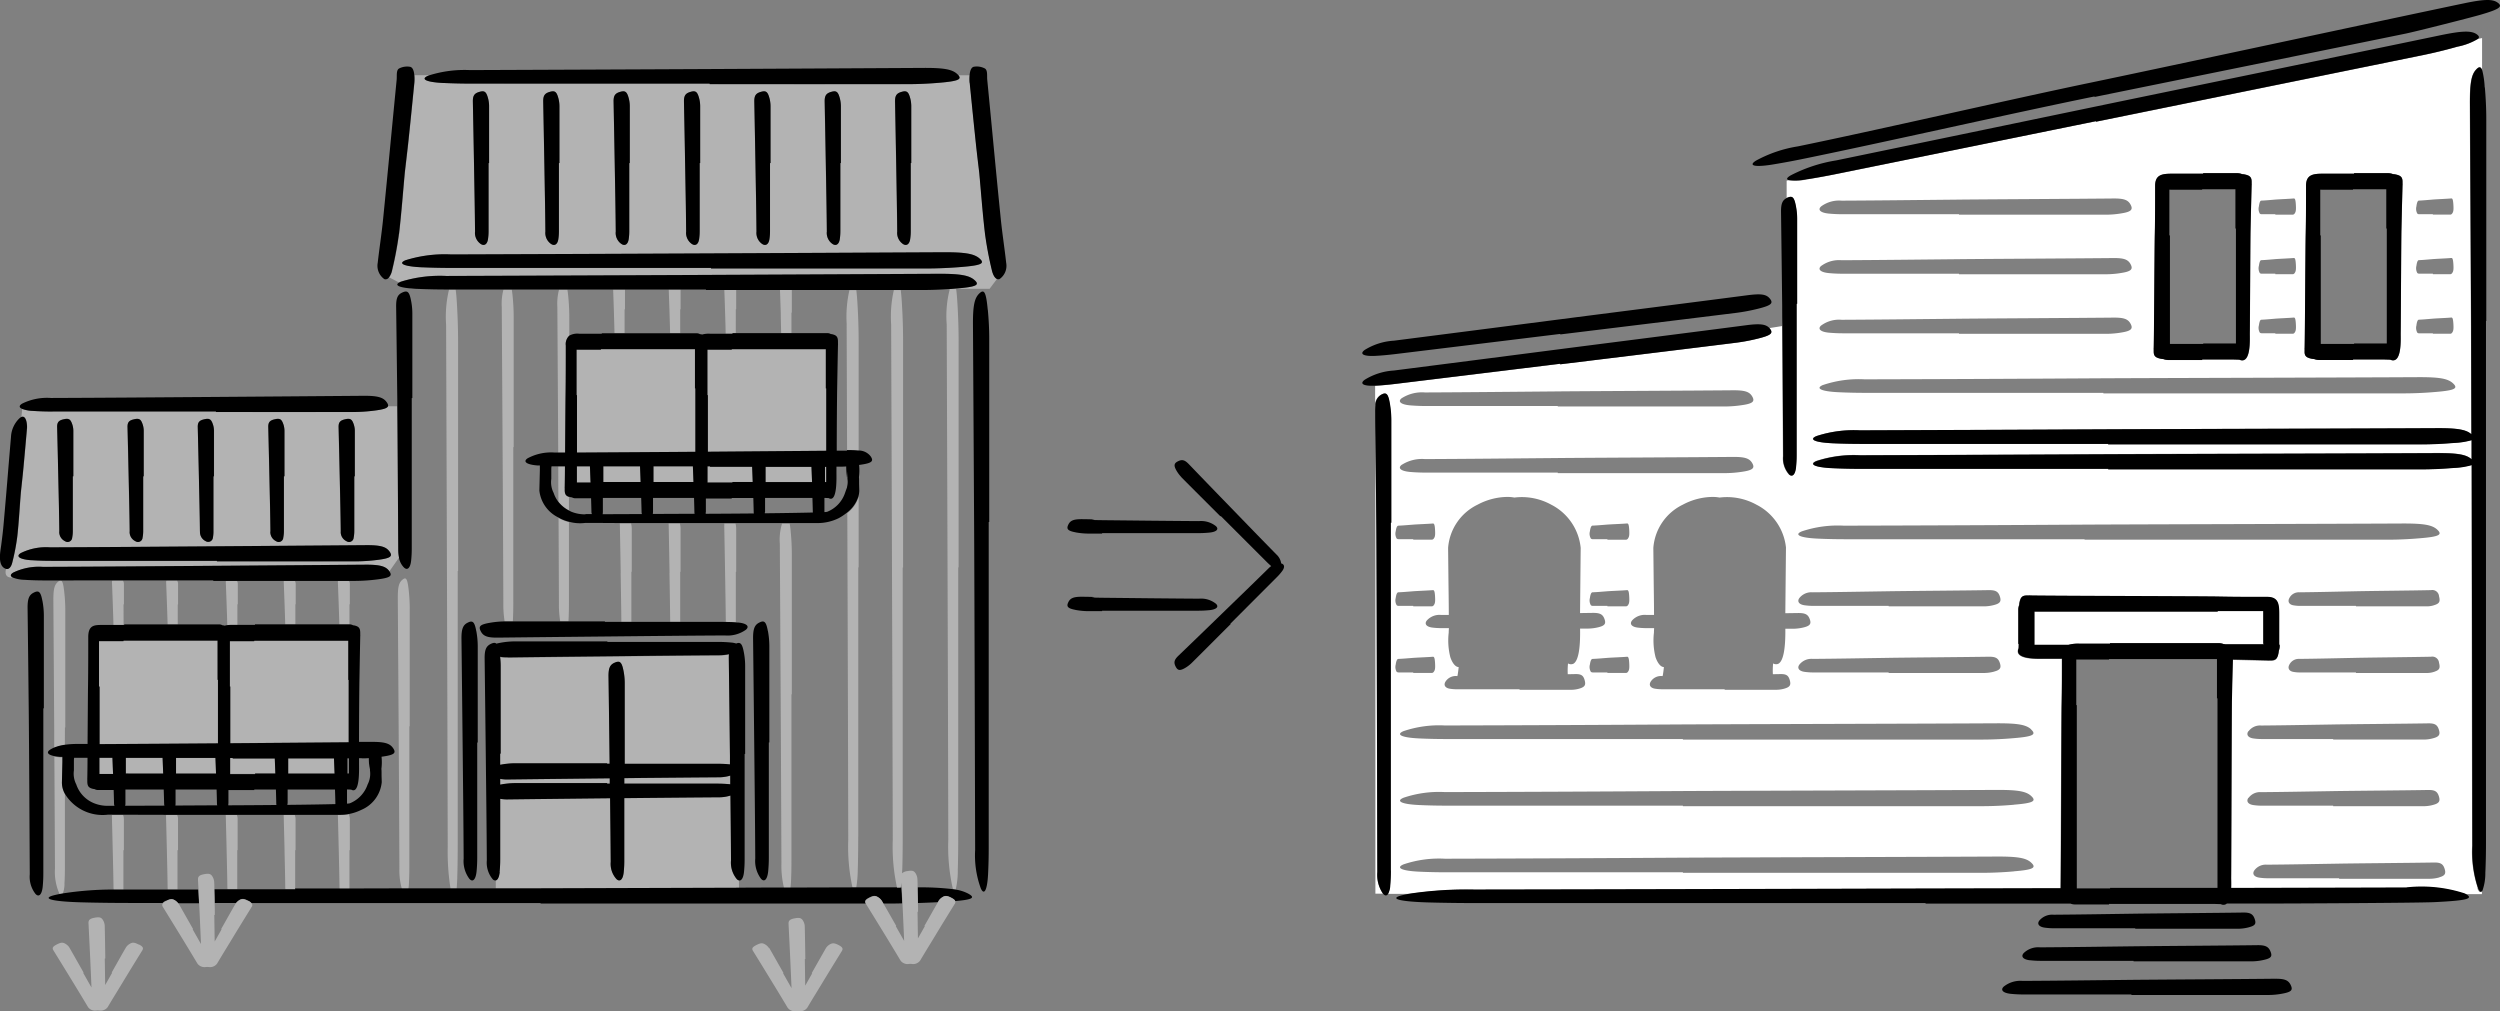<svg xmlns="http://www.w3.org/2000/svg" width="105.579" height="42.702" viewBox="0 0 105.579 42.702">
  <rect x="0" y="0" width="105.579" height="42.702" fill="#808080" stroke="none"/>
  <g id="グループ_79" data-name="グループ 79" transform="translate(-1900.989 1972.792)">
    <path id="パス_415" data-name="パス 415" d="M98.084,120.557h-.022v.467l.024,0a3.484,3.484,0,0,1,.607-.06c1.295,0,2.59,0,3.884,0v.022h.107q-.021-1.84-.047-3.683c0-.345.057-.494.257-.582s.3-.039.368.3a2.737,2.737,0,0,1,.06.538c0,1.143,0,2.285,0,3.429h3.881a5.542,5.542,0,0,1,.563.027c0-.114,0-.229,0-.342q-.024-2.058-.049-4.118c0-.072,0-.136.006-.194a1.97,1.97,0,0,1-.427.046c-1.535.008-3.069.027-4.6.043q-2.158.024-4.316.049a1.709,1.709,0,0,1-.32-.02,2.952,2.952,0,0,1,.025.355c0,1.244,0,2.49,0,3.735h0Zm4.605,1.036q-2.141.024-4.283.049a1.611,1.611,0,0,1-.342-.025v.246l.024,0a3.459,3.459,0,0,1,.607-.06c1.295,0,2.59,0,3.884,0v.022h.117c0-.074,0-.15,0-.224Zm5.359,4.245a1.091,1.091,0,0,1-.24-.785c0-.913-.014-1.825-.024-2.738a1.645,1.645,0,0,1-.527.074c-1.318.006-2.637.022-3.955.036v2.649a4.392,4.392,0,0,1-.027.5c-.035.293-.161.405-.306.265a.951.951,0,0,1-.24-.722c0-.9-.016-1.793-.027-2.689h-.013q-2.141.024-4.283.049a1.638,1.638,0,0,1-.344-.025V125a5.209,5.209,0,0,1-.027.546c-.022.2-.082.325-.159.348v.355c.494,0,.987,0,1.481,0q4.393-.012,8.788-.027V125.9a.186.186,0,0,1-.1-.062Zm-.792-4.288c-1.319.006-2.637.022-3.956.036v.232h3.905a5.627,5.627,0,0,1,.568.027h0c0-.122,0-.245,0-.366A1.656,1.656,0,0,1,107.256,121.551Zm-2.719-12.472c.733,0,1.427,0,1.689,0-.008-.221-.017-.442-.025-.664h-1.666v.662Zm-2.66.022c-.008-.229-.017-.457-.027-.685H101.3v.681c.032,0,.063,0,.095,0h.481Zm-.576-3.694v2.432q2.5-.012,5-.033v-2.678h-.017v-1.656c-.031,0-.063,0-.095,0h-3.878v.022c-.345,0-.689,0-1.034,0v1.919h.02Zm1.118,3.671h1.576c-.008-.221-.016-.442-.025-.662h-1.552v.662h0Zm4.512-.661h-.107v.681c.032,0,.063,0,.095,0h.959v-.022h.855l-.024-.639h-1.774v-.022Zm4.846.662h.051v-.643h-.052v.643h0Zm-2.506-.64v.639h1.962c-.008-.214-.016-.427-.025-.642h-1.937Zm-2.448-3.033V107.8l5-.041v-2.634h-.017v-1.656c-.032,0-.063,0-.095,0h-3.878v.022c-.345,0-.689,0-1.035,0v1.919Zm-22.452,15.98c.733,0,1.427,0,1.689,0-.008-.221-.017-.442-.025-.664H84.371v.662h0Zm-2.118,0H83.83c-.008-.221-.016-.442-.025-.662H82.253v.662Zm-.541.022c-.008-.229-.018-.457-.027-.685h-.549v.681c.032,0,.063,0,.095,0h.481Zm-.576-1.262q2.5-.012,5-.033v-2.678h-.017V115.78c-.032,0-.063,0-.095,0H82.151v.022c-.345,0-.689,0-1.034,0v1.919h.017v2.432Zm5.629.579h-.107v.681c.032,0,.063,0,.095,0h.959v-.022h.855l-.024-.639H86.769v-.022l0,0Zm4.848.663h.051v-.644h-.052v.644Zm-2.506-.641v.639H91.07c-.008-.214-.016-.427-.025-.642H89.108Zm-2.465-3.033h.017v2.394q2.5-.019,5-.041v-2.634h-.017v-1.656c-.031,0-.063,0-.095,0H87.674v.022c-.345,0-.689,0-1.034,0v1.92h0Zm-4.489,6.913h.016c0-.439,0-.879,0-1.317a.531.531,0,0,0-.036-.178c-.2,0-.355,0-.462,0a.276.276,0,0,0-.007.083q.019.726.036,1.453c.013.516.025,1.033.032,1.549a.354.354,0,0,0,.011.084l.407,0c0-.032,0-.065,0-.1v-1.571Zm4.356.036c.012.516.025,1.033.031,1.549a.32.32,0,0,0,.009.069h.409c0-.028,0-.057,0-.087v-1.569h.016c0-.438,0-.878,0-1.317a.535.535,0,0,0-.033-.17h-.467a.275.275,0,0,0,0,.074q.019.726.036,1.453Zm-2.069-.036h.016c0-.439,0-.879,0-1.317a.5.5,0,0,0-.035-.173h-.465a.372.372,0,0,0-.006.077q.019.726.036,1.453c.012.516.025,1.033.031,1.549a.381.381,0,0,0,.009.076h.408a.858.858,0,0,0,0-.091v-1.569Zm4.514.036c.012.516.025,1.033.031,1.549a.278.278,0,0,0,.009.065h.41c0-.027,0-.054,0-.08v-1.569h.016c0-.439,0-.879,0-1.317a.527.527,0,0,0-.033-.169h-.467a.327.327,0,0,0,0,.071q.019.726.036,1.453Zm2.255-1.522a.319.319,0,0,0,0,.069q.019.727.036,1.453c.012.516.025,1.033.031,1.549a.354.354,0,0,0,.008.06h.412q0-.038,0-.076v-1.569h.016c0-.439,0-.879,0-1.317a.546.546,0,0,0-.043-.2,1.871,1.871,0,0,1-.336.033H91.21Zm3.08-22.223h.262q-.152-.006-.3-.022Z" transform="translate(1824.051 -2061.514)" fill="#b3b3b3"/>
    <path id="パス_416" data-name="パス 416" d="M86.4,78.951q5.356-.012,10.709-.043l10.042-.049c.916,0,1.311.057,1.544.257.251.214.106.3-.795.367l-.241.017a4.535,4.535,0,0,0-.132,1.5q.019,5.264.036,10.529.019,5.614.031,11.229a8.079,8.079,0,0,0,.177,2.008.711.711,0,0,0,.028.087c.036,0,.072.011.106.017a3.423,3.423,0,0,0,.09-.842c.014-.453.019-.929.019-1.394V91.26h.016q0-4.776,0-9.551c0-.5-.017-1.025-.044-1.493-.019-.334-.038-.568-.063-.721h1.415l.312-.416c-.085-.041-.166-.167-.214-.387a15.112,15.112,0,0,1-.286-1.522c-.1-.872-.167-1.755-.243-2.579-.058-.509-.114-.963-.162-1.418-.084-.792-.162-1.584-.241-2.375a1.856,1.856,0,0,1,0-.322h-.476c.151.177-.025.249-.784.316q-.655.057-1.314.06-4.2.007-8.408,0v-.022H87.5q-.614,0-1.227-.027c-.719-.035-.99-.161-.65-.306l.058-.022h-.631a1.856,1.856,0,0,1,0,.322c-.079.792-.158,1.583-.241,2.375-.047.456-.1.908-.162,1.418-.076.823-.139,1.706-.243,2.579a14.961,14.961,0,0,1-.285,1.522.768.768,0,0,1-.135.32l.415.218a.706.706,0,0,1,.084-.039,5.533,5.533,0,0,1,1.915-.24l.008,0ZM105.6,71.187c.214-.066.3-.028.368.21a1.376,1.376,0,0,1,.06.377c0,.8,0,1.609,0,2.413h-.022v2.875a2.19,2.19,0,0,1-.027.353c-.035.207-.161.284-.306.186a.565.565,0,0,1-.24-.508c-.008-.946-.027-1.893-.043-2.839q-.024-1.329-.049-2.661c0-.243.057-.347.257-.408Zm-2.971,0c.214-.066.3-.028.367.21a1.365,1.365,0,0,1,.06.377c0,.8,0,1.609,0,2.413h-.022v2.875a2.19,2.19,0,0,1-.027.353c-.035.207-.161.284-.306.186a.564.564,0,0,1-.24-.508c-.008-.946-.027-1.893-.043-2.839q-.024-1.329-.049-2.661c0-.243.057-.347.257-.408Zm-2.971,0c.214-.066.3-.028.368.21a1.376,1.376,0,0,1,.06.377c0,.8,0,1.609,0,2.413h-.022v2.875a2.19,2.19,0,0,1-.027.353c-.035.207-.161.284-.306.186a.565.565,0,0,1-.24-.508c-.008-.946-.027-1.893-.042-2.839q-.024-1.329-.049-2.661c0-.243.057-.347.257-.408h0Zm-2.971,0c.214-.066.3-.028.367.21a1.365,1.365,0,0,1,.06.377c0,.8,0,1.609,0,2.413H97.1v2.875a2.191,2.191,0,0,1-.027.353c-.035.207-.161.284-.306.186a.564.564,0,0,1-.24-.508c-.008-.946-.027-1.893-.043-2.839q-.024-1.329-.049-2.661c0-.243.057-.347.257-.408h0Zm-2.971,0c.214-.066.3-.028.368.21a1.376,1.376,0,0,1,.06.377c0,.8,0,1.609,0,2.413h-.022v2.875a2.19,2.19,0,0,1-.027.353c-.035.207-.161.284-.306.186a.564.564,0,0,1-.24-.508c-.008-.946-.027-1.893-.043-2.839q-.024-1.329-.049-2.661c0-.243.057-.347.257-.408Zm-2.971,0c.214-.066.3-.028.367.21a1.365,1.365,0,0,1,.06.377c0,.8,0,1.609,0,2.413h-.022v2.875a2.189,2.189,0,0,1-.027.353c-.035.207-.161.284-.306.186a.564.564,0,0,1-.24-.508c-.008-.946-.027-1.893-.043-2.839q-.024-1.329-.049-2.661c0-.243.057-.347.257-.408Zm-2.971,0c.215-.066.3-.028.368.21a1.365,1.365,0,0,1,.06.377c0,.8,0,1.609,0,2.413h-.022v2.875a2.189,2.189,0,0,1-.027.353c-.035.207-.161.284-.306.186a.564.564,0,0,1-.24-.508c-.008-.946-.027-1.893-.043-2.839q-.024-1.329-.049-2.661c0-.243.057-.347.257-.408Zm-3.083,7.1a5.525,5.525,0,0,1,1.915-.24Q91.965,78.031,97.32,78l10.046-.049c.916,0,1.311.057,1.544.257.252.214.106.3-.795.367-.447.036-.948.059-1.424.06q-4.557.007-9.113,0v-.022H86.725c-.444,0-.9-.008-1.331-.027-.779-.035-1.074-.161-.705-.306h0ZM68.107,91.477a2.491,2.491,0,0,1,1.255-.24c2.341-.008,4.68-.027,7.02-.043q3.291-.024,6.581-.049c.6,0,.859.057,1.011.257l.017.024.405-.577a1.659,1.659,0,0,1-.033-.341c-.008-1.329-.024-4.526-.04-6.054h-.4c-.03.088-.2.139-.57.185a7.672,7.672,0,0,1-.905.06q-2.9.007-5.79,0v-.022H69.77c-.282,0-.571-.008-.845-.027a1.45,1.45,0,0,1-.44-.082l-.035.341c.2-.1.256.3.241.476q-.074.852-.153,1.7c-.03.326-.068.651-.106,1.016-.046.59-.08,1.224-.15,1.848a9.133,9.133,0,0,1-.208,1.088c-.053.224-.162.311-.268.278,0,0-.148.412.284.371-.114-.057-.114-.131.021-.211l0,0ZM82.1,85.007c.215-.054.3-.022.368.169a.911.911,0,0,1,.06.3c0,.645,0,1.29,0,1.935h-.022V89.72a1.4,1.4,0,0,1-.027.282.2.2,0,0,1-.306.15.428.428,0,0,1-.24-.407c-.008-.759-.027-1.517-.043-2.276q-.024-1.067-.049-2.134c0-.194.057-.279.257-.328Zm-2.971,0c.214-.054.3-.022.367.169a.9.9,0,0,1,.06.3c0,.645,0,1.29,0,1.935h-.022V89.72A1.4,1.4,0,0,1,79.51,90a.194.194,0,0,1-.306.15.428.428,0,0,1-.24-.407c-.008-.759-.027-1.517-.043-2.276q-.024-1.067-.049-2.134c0-.194.057-.279.257-.328h0Zm-2.971,0c.215-.054.3-.022.368.169a.91.91,0,0,1,.06.3c0,.645,0,1.29,0,1.935h-.022V89.72a1.4,1.4,0,0,1-.027.282.2.2,0,0,1-.306.15.428.428,0,0,1-.24-.407c-.008-.759-.027-1.517-.043-2.276q-.024-1.067-.049-2.134c0-.194.057-.279.257-.328h0Zm-2.971,0c.214-.054.3-.022.367.169a.9.9,0,0,1,.06.3c0,.645,0,1.29,0,1.935h-.022V89.72a1.423,1.423,0,0,1-.027.282.2.2,0,0,1-.306.15.427.427,0,0,1-.24-.407c-.008-.759-.027-1.517-.043-2.276q-.024-1.067-.049-2.134c0-.194.057-.279.257-.328Zm-2.971,0c.215-.054.3-.022.368.169a.91.91,0,0,1,.06.3c0,.645,0,1.29,0,1.935h-.022V89.72A1.4,1.4,0,0,1,70.6,90a.2.2,0,0,1-.306.15.428.428,0,0,1-.24-.407c-.008-.759-.027-1.517-.043-2.276q-.024-1.067-.049-2.134c0-.194.057-.279.257-.328Zm-1.784,5.645a2.4,2.4,0,0,1,1.23-.24c2.295-.008,4.589-.027,6.882-.043L83,90.321c.588,0,.842.057.992.257s.068.3-.511.368a7.835,7.835,0,0,1-.915.06q-2.926.007-5.854,0v-.022H69.736q-.428,0-.855-.027c-.5-.035-.689-.161-.452-.306h0Z" transform="translate(1833.443 -2040.09)" fill="#b3b3b3"/>
    <path id="パス_417" data-name="パス 417" d="M91.659,125.889c.014-.459.019-.941.019-1.413V112.954h.016q0-4.838,0-9.674c0-.506-.017-1.039-.044-1.513-.017-.32-.036-.55-.06-.705h-.277a4.874,4.874,0,0,0-.125,1.5q.019,5.332.036,10.666.019,5.687.032,11.374a9.916,9.916,0,0,0,.12,1.773h.256c.012-.134.022-.295.028-.486Zm1.915-18.019q.019,3.234.031,6.468a4.371,4.371,0,0,0,.055.746h.347v-.014c.014-.26.019-.535.019-.8v-6.552h.016q0-2.751,0-5.5c0-.289-.017-.591-.044-.86-.011-.118-.024-.213-.036-.29h-.352a2.315,2.315,0,0,0-.072.743q.019,3.033.036,6.064Zm4.985,5.165c.011.689.024,1.377.03,2.066h.423v-2.118h.016c0-.607,0-1.213,0-1.82a.977.977,0,0,0-.03-.222h-.472a.521.521,0,0,0,0,.088q.019,1,.036,2.006h0Zm-2.637-5.165v.09h.292c.006-.971.014-2.1.02-2.486.011-.678.009-1.358.009-2.033a.488.488,0,0,1,.147-.424v-.8c0-.289-.017-.591-.044-.86-.011-.117-.024-.213-.036-.29h-.352a2.333,2.333,0,0,0-.072.743q.019,3.033.036,6.064h0Zm.434,7.2c.014-.26.019-.535.019-.8v-3.381a1.652,1.652,0,0,1-.377-.142c-.019-.009-.039-.022-.062-.035q.01,1.815.016,3.629a4.324,4.324,0,0,0,.055.741h.347v-.011ZM96.2,109.52v-.128c0-.167.006-.481.009-.861h-.284c0,.5,0,1,.008,1.5a1.358,1.358,0,0,0,.442.363v-.573c-.137-.047-.183-.126-.178-.3Zm4.421,3.515c.011.689.024,1.378.03,2.066h.423v-2.118h.016c0-.607,0-1.213,0-1.82a.936.936,0,0,0-.03-.219h-.472a.49.49,0,0,0,0,.085q.019,1,.036,2.006h0Zm4.72-10.127h.431v-.869h.016c0-.317,0-.636,0-.953h-.5l.033.981C105.322,102.349,105.331,102.63,105.338,102.909Zm.431,22.3v-7.047h.016q0-2.96,0-5.917c0-.311-.017-.636-.044-.924q-.014-.184-.046-.366h-.324a2.3,2.3,0,0,0-.093.853q.019,3.262.036,6.523.019,3.478.032,6.957a3.972,3.972,0,0,0,.109,1.05h.271c.009-.074.017-.162.024-.263.014-.281.019-.576.019-.864h0Zm2.37-16.393c0-.147-.008.183-.017.189v.42a1.007,1.007,0,0,0,.017-.355c0-.085,0-.169,0-.254Zm-.039-6.271.019,5.329h.076a3.782,3.782,0,0,1,.412.017v-4.638c0-.5-.017-1.025-.044-1.493-.017-.3-.035-.517-.055-.669h-.29a5.054,5.054,0,0,0-.115,1.454h0Zm.491,21.632V112.8h.016V109.82a1.36,1.36,0,0,1-.479.688l.009,2.565q.019,5.614.031,11.229a8.078,8.078,0,0,0,.177,2.008.078.078,0,0,0,.006.019h.153a4.83,4.83,0,0,0,.066-.757c.014-.453.019-.929.019-1.394l0,0Zm-5.66-13.142q.019,1,.036,2.006c.011.689.024,1.38.03,2.069.142,0,.284.008.423.017v-2.139h.016c0-.607,0-1.213,0-1.82a.992.992,0,0,0-.028-.216h-.473a.72.72,0,0,0,0,.082ZM98.3,102.909h.426V101.9h.016c0-.279,0-.558,0-.837h-.5q.016.433.03.866c.009.326.02.653.027.981h0Zm2.348,0h.426V101.9h.016c0-.279,0-.558,0-.837h-.5c.009.289.02.577.03.864.009.326.02.653.027.981Zm2.348.023h.29v-.022h.136V101.9h.016c0-.271,0-.543,0-.815h-.5c.009.281.021.561.028.842.011.334.022.669.028,1ZM77.565,114.36h.016c0-.29,0-.582,0-.872a.261.261,0,0,0-.044-.136v0h-.443a.127.127,0,0,0-.017.076q.019.48.036.961c.009.285.021.569.027.855h.428Zm4.826,0c0-.29,0-.582,0-.872a.25.25,0,0,0-.035-.117H81.89a.174.174,0,0,0-.006.052q.019.48.036.961c.009.289.02.577.027.866a1.535,1.535,0,0,1,.215-.011h.211v-.88h.017Zm-2.523,0c0-.29,0-.582,0-.872a.261.261,0,0,0-.044-.136v0h-.443a.124.124,0,0,0-.017.074q.019.48.036.961c.009.277.019.554.027.831h.428v-.856h.016v0Zm4.968,0c0-.29,0-.582,0-.872a.247.247,0,0,0-.035-.117h-.464a.174.174,0,0,0-.006.052q.019.48.036.961c.009.277.019.554.027.831h.428v-.856h.016v0Zm1.781-.935q.019.48.036.961c.009.278.019.555.027.833.2,0,.35,0,.427,0v-.859h.016c0-.29,0-.582,0-.872a.271.271,0,0,0-.036-.12h-.462a.146.146,0,0,0-.006.054v0Zm3,12.742c.014-.237.019-.484.019-.727v-5.927h.016q0-2.489,0-4.976a7.259,7.259,0,0,0-.044-.777c-.054-.492-.112-.571-.271-.434s-.193.342-.189.844q.019,2.742.036,5.485.019,2.924.031,5.851a2.858,2.858,0,0,0,.106.875h.274q.016-.106.022-.213h0Zm-14.547,0c.014-.235.019-.481.019-.722v-3.081a.979.979,0,0,1-.125-.481l.02-.858c0-.016,0-.041,0-.076s0-.087,0-.125l-.092,0a2.069,2.069,0,0,1-.248-.033q.014,2.361.025,4.724a2.271,2.271,0,0,0,.177,1.039.279.279,0,0,0,.038.055l.109-.02a1.15,1.15,0,0,0,.079-.416h0Zm.02-6.608h.016q0-2.472,0-4.941a7.1,7.1,0,0,0-.044-.773c-.053-.489-.112-.568-.271-.431s-.193.341-.189.837q.019,2.723.036,5.447c0,.241,0,.483,0,.724a1.814,1.814,0,0,1,.449-.117Z" transform="translate(1828.641 -2061.63)" fill="#b3b3b3"/>
    <path id="パス_418" data-name="パス 418" d="M108.7,79.488c-.072-.767-.153-.889-.367-.677-.2.2-.262.533-.257,1.314q.026,4.272.049,8.548c.016,3.038.035,10.587.043,13.626a4.056,4.056,0,0,0,.24,1.629c.145.314.271.063.306-.6q.028-.566.027-1.132c0-3.079,0-10.666,0-13.745h.022q0-3.877,0-7.753c0-.407-.024-.833-.06-1.211h0ZM83.835,89.957a.79.79,0,0,0,.207.412c.145.145.271.03.306-.278a4.788,4.788,0,0,0,.027-.523c0-1.423,0-4.929,0-6.351H84.4c0-1.194,0-2.389,0-3.583a2.822,2.822,0,0,0-.06-.56c-.072-.353-.153-.412-.367-.312-.2.091-.262.246-.257.607q.026,1.975.049,3.949c0,.074,0,.156,0,.241.016,1.528.032,4.725.04,6.054a1.646,1.646,0,0,0,.033.341ZM87.046,76.2a.566.566,0,0,0,.24.508c.145.1.271.019.306-.186a2.19,2.19,0,0,0,.027-.353c0-.959,0-1.916,0-2.875h.022c0-.8,0-1.609,0-2.415a1.324,1.324,0,0,0-.06-.377c-.073-.238-.153-.277-.368-.21-.2.062-.262.166-.257.408q.026,1.33.049,2.661c.016.946.035,1.893.043,2.839Zm2.971,0a.566.566,0,0,0,.24.508c.145.1.271.019.306-.186a2.191,2.191,0,0,0,.027-.353q0-1.438,0-2.875h.022c0-.8,0-1.609,0-2.415a1.314,1.314,0,0,0-.06-.377c-.072-.238-.153-.277-.368-.21-.2.062-.262.166-.257.408q.026,1.33.049,2.661c.016.946.035,1.893.043,2.839Zm2.971,0a.565.565,0,0,0,.24.508c.145.1.271.019.306-.186a2.19,2.19,0,0,0,.027-.353q0-1.438,0-2.875h.022c0-.8,0-1.609,0-2.415a1.314,1.314,0,0,0-.06-.377c-.072-.238-.153-.277-.367-.21-.2.062-.262.166-.257.408q.026,1.33.049,2.661c.016.946.035,1.893.043,2.839Zm2.973,0a.566.566,0,0,0,.24.508c.145.1.271.019.306-.186a2.189,2.189,0,0,0,.027-.353c0-.959,0-1.916,0-2.875h.022c0-.8,0-1.609,0-2.415a1.324,1.324,0,0,0-.06-.377c-.073-.238-.153-.277-.368-.21-.2.062-.262.166-.257.408q.026,1.33.049,2.661c.016.946.035,1.893.043,2.839Zm2.971,0a.566.566,0,0,0,.24.508c.145.1.271.019.306-.186a2.191,2.191,0,0,0,.027-.353q0-1.438,0-2.875h.022c0-.8,0-1.609,0-2.415a1.314,1.314,0,0,0-.06-.377c-.072-.238-.153-.277-.368-.21-.2.062-.262.166-.257.408q.026,1.33.049,2.661c.016.946.035,1.893.043,2.839Zm2.971,0a.565.565,0,0,0,.24.508c.145.1.271.019.306-.186a2.191,2.191,0,0,0,.027-.353q0-1.438,0-2.875h.022c0-.8,0-1.609,0-2.415a1.314,1.314,0,0,0-.06-.377c-.072-.238-.153-.277-.367-.21-.2.062-.262.166-.257.408q.026,1.33.049,2.661c.016.946.035,1.893.043,2.839Zm2.973,0a.566.566,0,0,0,.24.508c.145.1.271.019.306-.186a2.191,2.191,0,0,0,.027-.353q0-1.438,0-2.875h.022c0-.8,0-1.609,0-2.415a1.314,1.314,0,0,0-.06-.377c-.072-.238-.153-.277-.368-.21-.2.062-.262.166-.257.408q.026,1.33.049,2.661c.016.946.035,1.893.043,2.839ZM85.714,69.911q.613.028,1.227.027,5.006,0,10.013,0v.022q4.2,0,8.408,0c.44,0,.9-.024,1.314-.06.759-.066.935-.139.784-.316a.489.489,0,0,0-.051-.052c-.214-.2-.579-.262-1.424-.257q-4.635.026-9.269.049-4.942.024-9.885.043a4.978,4.978,0,0,0-1.708.218c-.019.008-.041.014-.058.022-.341.145-.07.271.65.306h0Zm.514,8.722H96.8v.022h9.111q.592,0,1.183-.043c.08,0,.162-.011.241-.017.9-.072,1.046-.153.795-.368-.233-.2-.628-.262-1.544-.257q-5.02.026-10.042.049-5.353.024-10.709.043a5.551,5.551,0,0,0-1.915.24.738.738,0,0,0-.083.04c-.185.106-.007.2.46.243.09.009.191.016.3.022h.025c.431.019.885.027,1.328.027h.273Zm-1.4-.937c.432.019.886.027,1.331.027q5.427,0,10.854,0v.022q4.556,0,9.113,0c.478,0,.979-.024,1.424-.06.9-.072,1.046-.153.795-.368-.234-.2-.628-.262-1.544-.257q-5.022.026-10.046.049-5.356.024-10.713.043a5.542,5.542,0,0,0-1.915.24c-.369.145-.074.271.705.306h0Zm-.991-1.418c.1-.872.167-1.755.243-2.579.058-.51.114-.963.162-1.418.084-.792.162-1.584.241-2.375a1.857,1.857,0,0,0,0-.322c-.016-.2-.072-.329-.174-.355a.732.732,0,0,0-.454.063c-.148.063-.1.316-.118.487-.192,1.956-.375,3.915-.571,5.87-.062.625-.159,1.24-.229,1.862a.688.688,0,0,0,.284.686.169.169,0,0,0,.191-.074.788.788,0,0,0,.135-.32,15.127,15.127,0,0,0,.286-1.522l0,0Zm24.1-6.372c.079.792.158,1.583.241,2.375.047.456.1.908.162,1.418.076.823.139,1.706.243,2.579a15.132,15.132,0,0,0,.285,1.522c.049.219.13.345.215.386a.143.143,0,0,0,.112.009.683.683,0,0,0,.284-.686c-.069-.623-.166-1.238-.229-1.862-.2-1.956-.379-3.914-.571-5.87-.017-.17.03-.424-.118-.487a.731.731,0,0,0-.454-.063c-.1.025-.158.161-.174.355a1.856,1.856,0,0,0,0,.322v0ZM69.207,83.785q3.447,0,6.9,0v.022c1.931,0,3.86,0,5.79,0a7.313,7.313,0,0,0,.905-.06c.371-.047.539-.1.57-.185.016-.047-.008-.107-.065-.183-.148-.2-.4-.262-.981-.257q-3.192.026-6.383.049c-2.269.016-4.537.035-6.807.043a2.352,2.352,0,0,0-1.217.24c-.14.087-.129.166.007.224a1.471,1.471,0,0,0,.44.082c.274.019.563.027.845.027h0Zm-1.7,6.364a8.973,8.973,0,0,0,.208-1.088c.069-.625.1-1.259.15-1.848.038-.366.076-.691.106-1.016q.08-.852.153-1.7c.016-.178-.036-.571-.241-.476a.343.343,0,0,0-.088.063,1.169,1.169,0,0,0-.345.776c-.036.418-.071.837-.106,1.255q-.1,1.242-.211,2.482c-.024.276-.06.551-.095.825s-.175.888.2,1.009c.106.035.216-.052.268-.278h0Zm.811-.084c.278.019.569.027.855.027q3.487,0,6.973,0v.022c1.951,0,3.9,0,5.854,0a7.451,7.451,0,0,0,.915-.06c.579-.072.672-.153.511-.367-.15-.2-.4-.262-.992-.257q-3.227.026-6.454.049c-2.295.016-4.588.035-6.882.043a2.4,2.4,0,0,0-1.23.24c-.238.145-.047.271.452.306h0Zm5.7.853h1.975v.022H81.96a7.758,7.758,0,0,0,.934-.06c.568-.069.677-.147.538-.344a.229.229,0,0,0-.017-.024c-.153-.2-.412-.262-1.011-.257q-3.291.026-6.581.049c-2.339.016-4.679.035-7.02.043a2.491,2.491,0,0,0-1.256.24c-.134.08-.134.155-.02.211a1.42,1.42,0,0,0,.483.095c.284.019.581.027.872.027Zm-4.53-2.064a.428.428,0,0,0,.24.407.194.194,0,0,0,.306-.15,1.406,1.406,0,0,0,.027-.282c0-.768,0-1.538,0-2.306h.022c0-.645,0-1.29,0-1.935a.868.868,0,0,0-.06-.3c-.072-.191-.153-.222-.367-.169-.2.049-.262.132-.257.328q.026,1.067.049,2.134c.016.759.035,1.517.043,2.276h0Zm2.973,0a.428.428,0,0,0,.24.407.194.194,0,0,0,.306-.15,1.406,1.406,0,0,0,.027-.282c0-.768,0-1.538,0-2.306h.022c0-.645,0-1.29,0-1.935a.862.862,0,0,0-.06-.3c-.072-.191-.153-.222-.367-.169-.2.049-.262.132-.257.328q.027,1.067.049,2.134c.016.759.035,1.517.043,2.276h0Zm2.971,0a.428.428,0,0,0,.24.407.2.2,0,0,0,.306-.15A1.407,1.407,0,0,0,76,88.829c0-.768,0-1.538,0-2.306h.022c0-.645,0-1.29,0-1.935a.868.868,0,0,0-.06-.3c-.073-.191-.153-.222-.368-.169-.2.049-.262.132-.257.328q.027,1.067.049,2.134c.016.759.035,1.517.043,2.276h0Zm2.971,0a.428.428,0,0,0,.24.407.194.194,0,0,0,.306-.15,1.406,1.406,0,0,0,.027-.282c0-.768,0-1.538,0-2.306H79c0-.645,0-1.29,0-1.935a.868.868,0,0,0-.06-.3c-.072-.191-.153-.222-.367-.169-.2.049-.262.132-.257.328q.026,1.067.049,2.134c.016.759.035,1.517.043,2.276h0Zm2.973,0a.428.428,0,0,0,.24.407.194.194,0,0,0,.306-.15,1.407,1.407,0,0,0,.027-.282c0-.768,0-1.538,0-2.306h.022c0-.645,0-1.29,0-1.935a.868.868,0,0,0-.06-.3c-.072-.191-.153-.222-.368-.169-.2.049-.262.132-.257.328q.026,1.067.049,2.134c.016.759.035,1.517.043,2.276h0Zm-12.6,2.924c-.073-.388-.153-.451-.368-.342-.2.1-.262.27-.257.666q.027,2.165.049,4.329c.016,1.539.035,5.362.043,6.9a1.18,1.18,0,0,0,.24.825c.145.159.271.032.306-.3a5.738,5.738,0,0,0,.027-.574c0-1.558,0-5.4,0-6.961h.022c0-1.309,0-2.618,0-3.927a3.389,3.389,0,0,0-.06-.613h0Zm10.679,12.183h-.41l-2.035,0h-.973c0,.194.008.386.011.58h.907a.521.521,0,0,1,.121-.114c.126-.083.21-.076.39.017a.423.423,0,0,1,.135.1H89.816v.022q6.868,0,13.732,0c-.058-.1-.025-.164.137-.249.181-.093.265-.1.389-.017a.477.477,0,0,1,.148.148c.024.039.046.079.068.118h.033c.252,0,.508,0,.765-.009l-.033-.675h-.2l-1.719,0h-.153l-2.624.008h-.271c-.633,0-1.267,0-1.9.006l-8.788.027c-.494,0-.987,0-1.481,0l-1.654,0h-.256l-1.782,0h-.274l-2.218.006h-.412l-1.877,0,0,.008Zm-5.462.494c.182-.093.265-.1.39-.017a.5.5,0,0,1,.121.114h.886l-.028-.579H74.073c-.577,0-1.155,0-1.732,0h-.147q-.211,0-.407,0a13.94,13.94,0,0,0-2.161.166q-.168.03-.334.069c-.588.145-.118.271,1.121.306.688.019,1.412.027,2.12.027h1.32a.441.441,0,0,1,.136-.095h0Zm31.741-.569c0,.219.008.438.013.657q.422-.013.844-.035l.033-.058a.491.491,0,0,1,.148-.148c.126-.084.21-.076.39.017.1.051.148.095.161.142.774-.064.859-.15.539-.322a1.724,1.724,0,0,0-.522-.164l-.106-.017a11.471,11.471,0,0,0-1.5-.076l0,0Zm-2.976-18.448c-.145,0-.29,0-.435,0,0-.932.011-2.246.017-2.579q.016-.944.035-1.886a.267.267,0,0,0,0-.062v-.066c0-.185-.043-.263-.193-.309a.444.444,0,0,0-.11-.022.309.309,0,0,0-.136-.039c-.15,0-.8,0-1.53,0H97.921V80.5h-.957a1.025,1.025,0,0,0-.325.035.371.371,0,0,0-.091-.016.318.318,0,0,0-.136-.039l-.7,0H92.4V80.5h-.957a.7.7,0,0,0-.415.082A.49.49,0,0,0,90.88,81c0,.675,0,1.355-.009,2.033-.006.382-.013,1.514-.02,2.486-.1,0-.194,0-.292,0h-.142a2.1,2.1,0,0,0-1.145.24c-.221.145-.044.271.421.306l.092,0c0,.038,0,.079,0,.125s0,.062,0,.076l-.021.858a1.436,1.436,0,0,0,.808,1.139c.022.012.043.025.062.035a1.72,1.72,0,0,0,.377.142,1.747,1.747,0,0,0,.691.051h.017c.016,0,.585,0,1.443.006h.471l1.588,0h2.82c.722,0,1.4,0,1.965,0h1.536a2.011,2.011,0,0,0,.866-.208,2.4,2.4,0,0,0,.353-.237,1.359,1.359,0,0,0,.479-.688.9.9,0,0,0,.035-.249l-.008-.271c0-.208,0-.243-.006-.276v-.011a2.232,2.232,0,0,0,.006-.516h.008c.538-.072.626-.153.475-.369a.641.641,0,0,0-.511-.24,3.872,3.872,0,0,0-.412-.017h-.076v.011Zm-4.867-4.263v-.022h3.878c.032,0,.063,0,.095,0,0,.552,0,1.1,0,1.656h.017v2.634q-2.5.021-5,.041V83.093h-.017v-1.92c.345,0,.689,0,1.035,0Zm3.987,5.591h-.051v-.643h.052v.643h0ZM91.349,86.1H91.9c.009.229.017.457.027.684h-.483l-.095,0V86.1Zm7.4.024c.008.213.017.426.024.639h-.855v.022h-.959l-.095,0V86.1h.107v.022h1.778ZM96.247,86.1c.009.221.017.442.025.664H94.583V86.1h1.664Zm-2.232,0c.009.221.017.442.025.662H92.465V86.1h1.55Zm-1.569,1.935v-.6h1.618c.007.2.013.407.017.61a.177.177,0,0,0,.016.071l-1.661.007a.444.444,0,0,0,.009-.09Zm2.118,0v-.6h1.678c.017,0,.036,0,.054,0,.006.2.012.405.016.609a.149.149,0,0,0,.013.06l-1.77.008a.468.468,0,0,0,.008-.082Zm2.232,0V87.46c.364,0,.727,0,1.092,0v-.022H98.8c.006.2.012.407.016.61a.129.129,0,0,0,.009.043c-.645.006-1.341.011-2.036.014a.521.521,0,0,0,0-.071Zm2.5,0v-.6h2c.006.2.012.407.017.61v.006c-.473.012-1.192.024-2.027.033,0-.017,0-.035,0-.051h0Zm.021-1.273v-.639h1.938c.008.213.017.427.025.642H99.321Zm-6.954-5.588v-.022h3.878c.032,0,.063,0,.095,0,0,.552,0,1.1,0,1.656h.017v2.678q-2.5.019-5,.033V83.093h-.017v-1.92c.345,0,.689,0,1.035,0Zm-.651,6.955a1.544,1.544,0,0,1-.593-.109q-.055-.026-.109-.055a1.35,1.35,0,0,1-.442-.363,1.255,1.255,0,0,1-.2-.377.989.989,0,0,1-.1-.593c0-.082,0-.164,0-.246v-.144c0-.033,0-.077.008-.127V86.1l.21,0h.358c0,.38-.006.694-.009.861a.285.285,0,0,0,0,.062v.066c0,.178.041.257.178.3l.014,0a.433.433,0,0,0,.11.022.31.31,0,0,0,.136.039c.226,0,.451,0,.675,0,.006.2.012.391.016.588a.185.185,0,0,0,.02.079c-.159,0-.254,0-.271,0Zm11.046-1.142c-.016.047-.041.109-.085.238a1.3,1.3,0,0,1-.752.795.633.633,0,0,1-.118.014v-.6l.177.008c.38.221.328-.891.331-1.114,0-.05,0-.123,0-.213h.112c.1,0,.2,0,.3-.009a3.226,3.226,0,0,0,.027.415c0,.033,0,.044.006.043s.017-.334.017-.189c0,.084,0,.169,0,.254a1.1,1.1,0,0,1-.017.355h0Zm.5-.675c0-.058,0,.143,0,.235C103.264,86.514,103.261,86.454,103.259,86.315ZM69.621,98.388c0,.038,0,.079,0,.125s0,.062,0,.076l-.02.858a.977.977,0,0,0,.124.481,1.861,1.861,0,0,0,1.81.885h.018l.161,0,2.286.006h.465c.65,0,1.355,0,2.058,0h.467c.692,0,1.369,0,1.978,0h2.407a2.033,2.033,0,0,0,.866-.208,1.419,1.419,0,0,0,.867-1.173l-.008-.271c0-.208,0-.243-.007-.276l0-.011a2.25,2.25,0,0,0,.006-.516h.008c.538-.073.626-.153.475-.369-.139-.2-.375-.262-.923-.257-.17,0-.341,0-.511,0,0-.932.011-2.246.017-2.579q.016-.944.035-1.886a.252.252,0,0,0,0-.062v-.066c0-.185-.043-.263-.192-.309a.433.433,0,0,0-.111-.022.314.314,0,0,0-.135-.04H77.754v.022H76.8a1.781,1.781,0,0,0-.214.011.558.558,0,0,0-.109.024.37.37,0,0,0-.092-.016.314.314,0,0,0-.135-.04c-.166,0-.937,0-1.76,0H72.234V92.8h-.959c-.32,0-.56.021-.562.506,0,.675,0,1.355-.009,2.033-.006.381-.012,1.514-.02,2.486l-.434,0a3.639,3.639,0,0,0-.525.035,1.777,1.777,0,0,0-.45.117,1.087,1.087,0,0,0-.17.088c-.175.115-.1.218.173.273a2.166,2.166,0,0,0,.248.033l.091,0Zm1.564.022h.549c.009.229.017.457.027.685h-.482c-.032,0-.063,0-.095,0V98.41h0Zm10.528.666h-.051v-.644h.052v.644Zm-7.312.673h1.678c.018,0,.036,0,.054,0,.006.2.012.405.016.609a.151.151,0,0,0,.013.06c-.612,0-1.213.007-1.77.008a.466.466,0,0,0,.008-.082v-.6h0Zm2.232.6v-.577c.364,0,.727,0,1.092,0v-.022h.913c.006.2.012.407.016.61a.129.129,0,0,0,.009.043c-.645.006-1.341.011-2.036.014a.573.573,0,0,0,0-.071h0Zm2.5,0v-.6h2c.007.2.013.407.017.61v.006c-.473.013-1.192.024-2.027.033,0-.017,0-.035,0-.051h0Zm1.957-1.913c.008.213.017.427.025.642H79.158v-.639c.646,0,1.291,0,1.938,0Zm-2.5,0c.008.213.017.426.024.639h-.855V99.1H76.8c-.032,0-.063,0-.095,0v-.681h.107v.022H78.59Zm-2.506-.022c.009.221.018.442.025.664H74.42v-.662h1.664Zm-2.232,0c.009.221.017.442.025.662H72.3v-.662h1.55Zm-1.569,1.935v-.6H73.9q.01.305.018.61a.18.18,0,0,0,.015.071l-1.66.006A.432.432,0,0,0,72.283,100.348Zm10.809-1.724c0-.058,0,.144,0,.235C83.1,98.823,83.094,98.763,83.092,98.624Zm-.83-.192c.1,0,.2,0,.3-.009a3.283,3.283,0,0,0,.027.415c.011.193.022-.322.022-.147,0,.084,0,.169,0,.254a.984.984,0,0,1-.1.591,1.307,1.307,0,0,1-.752.795.633.633,0,0,1-.118.014v-.6l.177.008c.38.221.328-.891.331-1.114,0-.05,0-.123,0-.213h.112v0Zm-4.539-4.946v-.022H81.6l.095,0c0,.552,0,1.1,0,1.656h.017v2.634l-5,.041V95.4h-.018V93.485c.346,0,.689,0,1.035,0ZM71.168,95.4V93.483c.345,0,.689,0,1.035,0v-.022h3.878c.031,0,.063,0,.095,0,0,.552,0,1.1,0,1.656h.017V97.8q-2.5.019-5,.033V95.4h-.021Zm-.844,3.009h.358c0,.38-.006.694-.009.861a.266.266,0,0,0,0,.062V99.4c0,.185.043.263.192.309a.433.433,0,0,0,.111.022.314.314,0,0,0,.135.04c.226,0,.451,0,.675,0,.006.2.012.391.016.588a.18.18,0,0,0,.021.079c-.16,0-.254,0-.271,0a1.531,1.531,0,0,1-.593-.109,1.305,1.305,0,0,1-.752-.795.989.989,0,0,1-.1-.593c0-.082,0-.164,0-.246v-.143c0-.033,0-.077.008-.128V98.41c.071,0,.14,0,.21,0v0ZM87.1,93.061c-.073-.4-.153-.467-.368-.355-.2.1-.262.281-.257.689q.026,2.243.049,4.485c.016,1.595.035,3.189.043,4.784a1.253,1.253,0,0,0,.24.855c.145.166.271.033.306-.314q.028-.3.027-.595,0-2.422,0-4.845h.022c0-1.356,0-2.713,0-4.069a3.624,3.624,0,0,0-.06-.636Zm.984,10.175a5.177,5.177,0,0,0,.027-.546v-2.547a1.607,1.607,0,0,0,.344.025q2.141-.026,4.283-.049h.013q.016,1.344.027,2.689a.952.952,0,0,0,.24.722c.145.139.271.028.306-.265a4.4,4.4,0,0,0,.027-.5v-2.65q1.978-.021,3.956-.036a1.646,1.646,0,0,0,.527-.074c.009.913.019,1.825.024,2.738a1.089,1.089,0,0,0,.24.785.187.187,0,0,0,.1.062c.1.02.181-.106.208-.35a5.181,5.181,0,0,0,.027-.546q0-2.224,0-4.448h.022c0-1.244,0-2.49,0-3.734a3.066,3.066,0,0,0-.06-.583c-.066-.339-.14-.415-.318-.345a.923.923,0,0,0-.207-.041,5.694,5.694,0,0,0-.571-.027q-2.33,0-4.662,0v-.022c-1.3,0-2.61,0-3.914,0a3.361,3.361,0,0,0-.612.06,1.636,1.636,0,0,0-.161.036c-.057-.051-.131-.041-.24.011-.2.1-.262.257-.257.633q.026,2.058.049,4.118c.016,1.464.035,2.927.043,4.391a1.09,1.09,0,0,0,.24.785.149.149,0,0,0,.147.06c.077-.024.137-.145.159-.349v0ZM92.626,99.5v-.022c-1.295,0-2.59,0-3.886,0a3.306,3.306,0,0,0-.607.06l-.024,0V99.3a1.619,1.619,0,0,0,.342.025q2.141-.026,4.284-.049h0c0,.074,0,.15,0,.224h-.115Zm-4.2-5.329q2.158-.027,4.317-.049c1.534-.016,3.067-.035,4.6-.043a1.866,1.866,0,0,0,.427-.046,1.881,1.881,0,0,0-.006.194q.027,2.059.049,4.118c0,.114,0,.229,0,.342a5.537,5.537,0,0,0-.563-.027q-1.94,0-3.881,0c0-1.144,0-2.285,0-3.429a2.621,2.621,0,0,0-.06-.538c-.072-.339-.153-.394-.368-.3-.2.088-.262.237-.257.582q.026,1.84.047,3.682h-.106V98.64c-1.295,0-2.59,0-3.886,0a3.307,3.307,0,0,0-.607.06l-.024,0v-.467h.022c0-1.244,0-2.49,0-3.734a3,3,0,0,0-.025-.355,1.69,1.69,0,0,0,.32.02Zm9.4,5.357a5.637,5.637,0,0,0-.568-.027q-1.952,0-3.905,0v-.232q1.978-.021,3.956-.036a1.7,1.7,0,0,0,.517-.071c0,.123,0,.244,0,.367h0Zm1.588-6.471c-.072-.4-.153-.467-.367-.355-.2.1-.262.281-.257.689q.026,2.243.049,4.485c.016,1.595.035,3.189.043,4.784a1.255,1.255,0,0,0,.24.855c.145.166.271.033.306-.314q.028-.3.027-.595,0-2.422,0-4.845h.022c0-1.356,0-2.713,0-4.069a3.623,3.623,0,0,0-.06-.636Zm-1.866-.388H92.532V92.65H90.647q-1,0-2,0H88.3a3.942,3.942,0,0,0-.636.06c-.416.073-.483.153-.368.368.107.2.29.262.713.257q2.321-.026,4.642-.049c1.65-.016,3.3-.035,4.949-.043a1.33,1.33,0,0,0,.885-.24c.17-.145.035-.271-.325-.306-.033,0-.068,0-.1-.007-.139-.011-.281-.016-.423-.017l-.09,0v0Z" transform="translate(1834.003 -2039.199)"/>
    <path id="パス_419" data-name="パス 419" d="M78.122,128.785c-.181-.093-.265-.1-.389-.017a.471.471,0,0,0-.148.148c-.205.352-.4.705-.6,1.057l.021.006-.294.519c-.006-.374-.011-.749-.017-1.123h.022c-.008-.462-.012-.924-.025-1.386a.5.5,0,0,0-.063-.216c-.074-.135-.155-.158-.369-.117-.2.038-.26.1-.252.237q.038.764.074,1.527c.017.394.036.789.052,1.183l-.353-.623.021-.006c-.2-.353-.4-.706-.6-1.057a.488.488,0,0,0-.148-.148c-.126-.084-.21-.076-.389.017s-.2.151-.134.256q.355.575.708,1.151c.251.41.5.819.746,1.232a.365.365,0,0,0,.347.151.484.484,0,0,0,.071-.006.477.477,0,0,0,.071.006.364.364,0,0,0,.347-.151c.243-.411.5-.822.746-1.232q.352-.577.708-1.151c.065-.106.033-.169-.134-.256Zm4.626-1.839c-.182-.093-.265-.1-.39-.017a.5.5,0,0,0-.121.114.291.291,0,0,0-.028.035c-.205.352-.4.705-.6,1.057l.021.006-.293.519c-.007-.374-.011-.749-.017-1.123h.022c0-.164,0-.329-.008-.494,0-.194-.006-.387-.011-.58,0-.1,0-.208-.007-.312a.493.493,0,0,0-.063-.216c-.074-.136-.155-.158-.369-.117-.2.038-.26.1-.252.237s.012.273.021.41l.028.579c.008.18.017.36.025.539.018.394.036.789.052,1.183l-.353-.623.021-.006c-.2-.353-.4-.706-.6-1.057a.21.21,0,0,0-.028-.035.53.53,0,0,0-.122-.114c-.126-.083-.21-.076-.389.017a.43.43,0,0,0-.136.095c-.041.047-.038.1,0,.161q.355.575.708,1.151c.251.41.5.819.746,1.232a.365.365,0,0,0,.347.151.482.482,0,0,0,.071-.006.475.475,0,0,0,.071.006.364.364,0,0,0,.347-.151c.243-.412.5-.822.746-1.232q.353-.577.708-1.151a.122.122,0,0,0,0-.161.465.465,0,0,0-.135-.1h0Zm22,1.995a.491.491,0,0,0-.148-.148c-.126-.084-.21-.076-.39.017s-.2.151-.134.256c.237.383.473.768.708,1.152.251.41.5.818.746,1.232a.365.365,0,0,0,.347.151.483.483,0,0,0,.071-.007.475.475,0,0,0,.071.007.365.365,0,0,0,.347-.151c.243-.412.5-.822.746-1.232q.353-.578.708-1.152c.065-.106.033-.169-.134-.256s-.265-.1-.39-.017a.472.472,0,0,0-.148.148c-.2.352-.4.705-.6,1.057l.021.007-.293.519c-.007-.374-.011-.749-.017-1.123h.022c-.008-.462-.013-.924-.025-1.386a.49.49,0,0,0-.063-.216c-.074-.136-.155-.158-.369-.117-.2.038-.26.1-.252.237q.038.764.074,1.527c.017.395.036.789.052,1.183L105.34,130l.02-.007c-.2-.353-.4-.706-.6-1.057Zm7.7-2.127c-.181-.093-.265-.1-.389-.017a.475.475,0,0,0-.148.148l-.033.059c-.193.331-.38.665-.57,1l.021.006-.293.519c-.007-.374-.011-.749-.017-1.123h.022c0-.123,0-.244-.007-.366,0-.219-.008-.438-.012-.658,0-.12,0-.241-.008-.361a.5.5,0,0,0-.063-.216c-.074-.135-.155-.158-.369-.117a.359.359,0,0,0-.215.093c0-.047,0-.1.007-.148.014-.453.019-.929.019-1.394V112.863h.016q0-4.777,0-9.551c0-.5-.017-1.025-.044-1.494-.017-.3-.035-.519-.055-.67h-.29a5,5,0,0,0-.115,1.456q.019,5.264.036,10.529.019,5.614.032,11.229a8.082,8.082,0,0,0,.177,2.008s0,.008,0,.013h.156q.022-.11.033-.221c0,.074.006.148.011.221l.033.675.019.394c.017.394.036.789.052,1.183l-.353-.623.02-.007c-.178-.314-.355-.626-.536-.938l-.068-.118a.488.488,0,0,0-.148-.148c-.126-.084-.21-.076-.389.017-.164.085-.2.148-.137.249,0,0,0,0,0,.008q.355.575.708,1.151c.251.41.5.819.746,1.232a.364.364,0,0,0,.347.151.409.409,0,0,1,.142,0,.364.364,0,0,0,.347-.151c.243-.412.5-.822.746-1.232q.352-.577.708-1.151a.14.14,0,0,0,.027-.114c-.013-.049-.063-.092-.161-.142l-.009,0Z" transform="translate(1828.719 -2061.69)" fill="#b3b3b3"/>
    <path id="パス_420" data-name="パス 420" d="M219.739,134.428a3.072,3.072,0,0,0,.531.054c.3,0,.4,0,.415,0h.188v-.019h4.045a4.691,4.691,0,0,0,.5-.024c.29-.031.4-.142.262-.271a1.007,1.007,0,0,0-.714-.213c-1.331-.008-2.662-.024-3.993-.038-1.249-.013.3-.028-.949-.044-.342,0-.489.05-.576.229s-.039.263.3.326Zm0,3.276a3.044,3.044,0,0,0,.531.054c.3,0,.4,0,.415,0h.188v-.019h4.045a4.7,4.7,0,0,0,.5-.024c.29-.032.4-.142.262-.271a1.007,1.007,0,0,0-.714-.213c-1.331-.008-2.662-.024-3.993-.038-1.249-.013.3-.028-.949-.044-.342,0-.489.051-.576.229s-.039.263.3.326Z" transform="translate(1726.659 -2084.74)"/>
    <path id="パス_421" data-name="パス 421" d="M235,126.163c.547.554,1.1,1.1,1.651,1.654l.014-.014,1.97,1.968c.052.05.106.1.161.147a.735.735,0,0,0-.1.083c-.653.642-1.312,1.279-1.97,1.916q-.925.9-1.853,1.791c-.169.164-.2.274-.118.442s.167.2.376.087a1.452,1.452,0,0,0,.3-.221c.554-.547,1.1-1.1,1.655-1.651l-.014-.014q.984-.984,1.968-1.97a2.188,2.188,0,0,0,.224-.259c.114-.156.095-.282-.046-.316a.633.633,0,0,0-.2-.377c-.642-.653-1.279-1.312-1.916-1.97q-.9-.925-1.791-1.853c-.164-.169-.275-.2-.442-.119s-.2.167-.087.375a1.452,1.452,0,0,0,.221.3l0,0Z" transform="translate(1715.878 -2078.803)"/>
    <path id="パス_440" data-name="パス 440" d="M309.952,101.06a4.861,4.861,0,0,1-.24-1.792c-.006-2.3-.016-10.262-.027-16.079a3.183,3.183,0,0,1-.767.12c-.426.036-.906.058-1.361.06-2.9,0-10.322,0-13.223,0v-.022H283.97q-.636,0-1.271-.027c-.745-.035-1.025-.161-.674-.306a5.071,5.071,0,0,1,1.83-.24q5.117-.012,10.232-.043c3.2-.016,10.917-.032,14.115-.049.875,0,1.252.057,1.475.257,0,0,0,0,.006.006,0-.274,0-.546,0-.809a3.13,3.13,0,0,1-.765.118c-.426.036-.905.058-1.361.06-2.9,0-10.322,0-13.223,0V82.3H283.969c-.424,0-.858-.008-1.271-.027-.744-.035-1.025-.161-.673-.306a5.06,5.06,0,0,1,1.829-.24q5.117-.012,10.232-.043c3.2-.016,10.917-.032,14.115-.049.875,0,1.252.057,1.475.257l0,0c-.005-2.036-.008-3.689-.013-4.55q-.024-4.7-.049-9.4c0-.858.056-1.227.257-1.445.124-.137.2-.147.263.035V65.16l-.173.036a2.64,2.64,0,0,1-.869.331q-.706.2-1.424.35c-3.038.623-10.807,2.2-13.844,2.82v-.022q-5.427,1.1-10.854,2.208c-.445.09-.9.175-1.331.244a2.319,2.319,0,0,1-.806.041l-.068.014v.736a.041.041,0,0,0,.009-.006c.215-.1.3-.043.368.313a3,3,0,0,1,.06.563c0,1.2,0,2.4,0,3.6h-.022v6.386a4.867,4.867,0,0,1-.027.527c-.035.308-.161.424-.306.279a1.026,1.026,0,0,1-.24-.757c-.007-1.183-.021-3.839-.035-5.5-.124.02-.309.051-.544.087,0,.007.011.009.016.016.161.2.068.287-.51.431a8.246,8.246,0,0,1-.913.172c-1.946.243-5.482.673-7.428.911v-.022q-3.478.426-6.954.85c-.285.035-.576.063-.853.077v.826a.5.5,0,0,1,.246-.448c.214-.12.3-.05.368.379a4.353,4.353,0,0,1,.06.68c0,1.449,0,2.9,0,4.348h-.022v14.7c0,.211-.008.429-.027.636a.819.819,0,0,1-.087.336h.919a16.3,16.3,0,0,1,2.724-.172c5.687-.008,12.951-.027,18.638-.043l6.121-.014c.016-1.265.03-7.193.043-7.784.014-.637.013-1.275.013-1.908l-.714,0c-.224,0-1.337.066-1.117-.442,0-.062,0-.123.007-.183h-.021c0-.487,0-.973,0-1.461a.5.5,0,0,1,.039-.181.659.659,0,0,1,.022-.148c.047-.2.126-.262.31-.257.022,0,.044,0,.066,0a.355.355,0,0,1,.062,0c.631.016,7.343.031,7.974.046.68.016,1.361.013,2.038.014.487,0,.508.322.508.749v1.279h.02c0-.306,0,.457,0,0h0v.076a.5.5,0,0,1-.039.181.657.657,0,0,1-.022.148c-.047.2-.126.262-.31.257-.022,0-.044,0-.066,0a.354.354,0,0,1-.061,0l-1.48-.036q-.021.847-.041,1.7c-.011.479-.022,7.04-.032,7.52,0,.072,0,.24,0,.426,2.8-.006,5.429-.012,7.408-.019a5.822,5.822,0,0,1,2.459.257s.006,0,.011.006h.724v-.151c-.054.106-.118.085-.189-.084l0-.009Zm-2.591-28.795c.02-.153.054-.238.1-.24.193-.008.385-.027.577-.043s.617-.032.8-.049c.049,0,.071.057.084.257s.006.3-.043.367a.112.112,0,0,1-.077.06c-.164,0-.582,0-.746,0V72.6h-.585a.108.108,0,0,1-.071-.027.406.406,0,0,1-.038-.306h0Zm0,2.515c.02-.153.054-.238.1-.24.193-.008.385-.027.577-.043s.617-.031.8-.049c.049,0,.071.057.084.257s.006.3-.043.367a.112.112,0,0,1-.077.06c-.164,0-.582,0-.746,0v-.022h-.585a.108.108,0,0,1-.071-.027.406.406,0,0,1-.038-.306h0Zm0,2.515c.02-.153.054-.238.1-.24.193-.008.385-.027.577-.043s.617-.031.8-.049c.049,0,.071.057.084.257s.006.3-.043.368a.113.113,0,0,1-.077.06c-.164,0-.582,0-.746,0V77.63h-.585a.108.108,0,0,1-.071-.027.406.406,0,0,1-.038-.306Zm-4.72,1.022a.363.363,0,0,1,0-.062c.016-.631.031-4.189.046-4.82.016-.68.013-1.361.014-2.038,0-.487.322-.508.749-.508h1.279v-.022c.487,0,.973,0,1.46,0a.5.5,0,0,1,.181.04.647.647,0,0,1,.148.022c.2.047.262.126.257.311,0,.022,0,.044,0,.066a.43.43,0,0,1,0,.062q-.024.946-.046,1.893c-.011.479-.022,3.886-.032,4.366,0,.224.066,1.337-.442,1.116l-.29-.009h-1.279v.022c-.487,0-.973,0-1.461,0a.5.5,0,0,1-.181-.039.658.658,0,0,1-.148-.022c-.2-.047-.262-.126-.257-.311C302.638,78.362,302.638,78.34,302.64,78.318Zm-1.932-6.051c.02-.153.053-.238.1-.24.193-.008.385-.027.577-.043s.617-.031.8-.049c.049,0,.071.057.083.257s.006.3-.043.367a.112.112,0,0,1-.077.06c-.164,0-.582,0-.746,0V72.6h-.585a.108.108,0,0,1-.071-.027.406.406,0,0,1-.038-.306h0Zm0,2.515c.02-.153.053-.238.1-.24.193-.008.385-.027.577-.043s.617-.032.8-.049c.049,0,.071.057.083.257s.006.3-.043.367a.113.113,0,0,1-.077.06c-.164,0-.582,0-.746,0v-.022h-.585a.108.108,0,0,1-.071-.027.406.406,0,0,1-.038-.306Zm0,2.515c.02-.153.053-.238.1-.24.193-.008.385-.027.577-.043s.617-.032.8-.049c.049,0,.071.057.083.257s.006.3-.043.367a.112.112,0,0,1-.077.06c-.164,0-.582,0-.746,0v-.022h-.585a.108.108,0,0,1-.071-.027.4.4,0,0,1-.038-.306Zm-4.44,1.022a.431.431,0,0,1,0-.062c.016-.631.032-4.189.046-4.82.016-.68.013-1.361.014-2.038,0-.487.322-.508.749-.508h1.279v-.022c.487,0,.973,0,1.461,0a.5.5,0,0,1,.181.04.659.659,0,0,1,.148.022c.2.047.262.126.257.311,0,.022,0,.044,0,.066a.43.43,0,0,1,0,.062q-.024.947-.046,1.893c-.011.479-.022,3.886-.031,4.366,0,.224.066,1.337-.442,1.117l-.29-.009h-1.279v.022c-.487,0-.973,0-1.46,0a.5.5,0,0,1-.182-.04.661.661,0,0,1-.148-.022c-.2-.047-.262-.126-.257-.311C296.267,78.364,296.267,78.342,296.268,78.32Zm-14.044-6.051a1.278,1.278,0,0,1,.864-.24c1.612-.008,3.222-.027,4.832-.043,1.511-.016,5.156-.032,6.667-.049.413,0,.591.057.7.257s.047.3-.358.367a3.871,3.871,0,0,1-.642.06c-1.37,0-4.875,0-6.245,0V72.6h-4.9c-.2,0-.405-.008-.6-.027-.352-.035-.484-.161-.317-.306Zm0,2.516a1.276,1.276,0,0,1,.864-.24c1.612-.008,3.222-.027,4.832-.043,1.511-.016,5.156-.032,6.667-.049.413,0,.591.057.7.257s.047.3-.358.367a3.871,3.871,0,0,1-.642.06c-1.37,0-4.875,0-6.245,0v-.022h-4.9c-.2,0-.405-.008-.6-.027-.352-.035-.484-.161-.317-.306Zm0,2.515a1.276,1.276,0,0,1,.864-.24c1.612-.008,3.222-.027,4.832-.043,1.511-.016,5.156-.032,6.667-.049.413,0,.591.057.7.257s.047.3-.358.368a3.882,3.882,0,0,1-.642.06c-1.37,0-4.875,0-6.245,0v-.022h-4.9q-.3,0-.6-.027c-.352-.035-.484-.161-.317-.306h0Zm.074,2.515a4.709,4.709,0,0,1,1.76-.24q4.923-.012,9.844-.043c3.077-.016,10.5-.031,13.581-.049.842,0,1.2.057,1.419.257.232.215.1.3-.73.368q-.653.057-1.309.06c-2.79,0-9.931,0-12.723,0v-.022h-9.972c-.408,0-.825-.008-1.222-.027-.716-.035-.987-.161-.647-.306ZM308.141,89.1a.953.953,0,0,1-.311.06c-.662,0-2.359,0-3.022,0V89.14H302.44a1.494,1.494,0,0,1-.29-.027c-.17-.035-.235-.161-.153-.306a.444.444,0,0,1,.418-.24c.779-.008,1.558-.027,2.339-.043.73-.016,2.5-.031,3.225-.049a.285.285,0,0,1,.337.257c.055.215.024.3-.173.368Zm0,2.814a.953.953,0,0,1-.311.06c-.662,0-2.359,0-3.022,0v-.022H302.44a1.494,1.494,0,0,1-.29-.027c-.17-.035-.235-.161-.153-.306a.443.443,0,0,1,.418-.24c.779-.008,1.558-.027,2.339-.043.73-.016,2.5-.032,3.225-.049a.285.285,0,0,1,.337.257c.055.215.024.3-.173.368ZM289.536,89.1a1.662,1.662,0,0,1-.416.06c-.888,0-3.159,0-4.047,0V89.14H281.9a2.68,2.68,0,0,1-.389-.027c-.227-.035-.314-.161-.207-.306a.647.647,0,0,1,.56-.24c1.044-.008,2.088-.027,3.131-.043.979-.016,3.34-.031,4.32-.049.268,0,.383.057.451.257s.032.3-.232.368Zm0,2.814a1.662,1.662,0,0,1-.416.06c-.888,0-3.159,0-4.047,0v-.022H281.9a2.684,2.684,0,0,1-.389-.027c-.227-.035-.314-.161-.207-.306a.646.646,0,0,1,.56-.24c1.044-.008,2.088-.027,3.131-.043.979-.016,3.34-.032,4.32-.049.268,0,.383.057.451.257s.032.3-.232.368Zm-8.8-5.216-.027,2.752.55-.008c.284,0,.405.055.478.249s.033.287-.246.357a1.935,1.935,0,0,1-.442.058h-.339c.009.877-.091,1.375-.3,1.481a.244.244,0,0,1-.216-.017,2.925,2.925,0,0,0-.011.456l.338-.006c.222,0,.318.055.374.249s.025.287-.193.356a1.22,1.22,0,0,1-.345.058c-.737,0-1.473,0-2.21,0v-.022H275.52a1.851,1.851,0,0,1-.324-.025c-.189-.035-.26-.156-.17-.3a.513.513,0,0,1,.465-.233h.036c0-.011.006-.019.008-.03.02-.114.035-.23.046-.349-.13,0-.262-.155-.352-.415a2.88,2.88,0,0,1-.069-1.035c0-.066.006-.131.008-.194h-.3a2.972,2.972,0,0,1-.412-.025c-.241-.035-.333-.156-.218-.3a.718.718,0,0,1,.593-.233c.11,0,.222,0,.333,0,0-.533-.011-1.066-.016-1.6l-.013-1.23a2.212,2.212,0,0,1,1.249-1.828,2.72,2.72,0,0,1,1.247-.325,1.559,1.559,0,0,1,.29.025h.025a2.571,2.571,0,0,1,1.538.3A2.3,2.3,0,0,1,280.739,86.7Zm-16.222-6.331a1.588,1.588,0,0,1,.979-.24c1.825-.008,3.649-.027,5.474-.043,1.711-.016,5.841-.032,7.553-.049.468,0,.67.057.788.257s.054.3-.405.367a4.931,4.931,0,0,1-.729.06c-1.552,0-5.523,0-7.075,0V80.7h-5.547q-.34,0-.68-.027c-.4-.035-.549-.161-.36-.306v0Zm0,2.814a1.586,1.586,0,0,1,.979-.24c1.825-.008,3.649-.027,5.474-.043,1.711-.016,5.841-.032,7.553-.049.468,0,.67.057.788.257s.054.3-.405.368a4.97,4.97,0,0,1-.729.06c-1.552,0-5.523,0-7.075,0v-.022h-5.547c-.227,0-.459-.008-.68-.027-.4-.035-.549-.161-.36-.306h0Zm7.234,8.407a.244.244,0,0,1-.216-.017,2.924,2.924,0,0,0-.011.456l.337-.007c.222,0,.319.055.374.249s.025.287-.193.356a1.219,1.219,0,0,1-.345.059c-.736,0-1.473,0-2.209,0v-.022h-2.632a1.852,1.852,0,0,1-.324-.025c-.189-.035-.26-.156-.17-.3a.513.513,0,0,1,.465-.234h.036c0-.011.007-.019.008-.03.02-.114.035-.23.046-.349-.13,0-.262-.154-.352-.415a2.879,2.879,0,0,1-.069-1.035c0-.066.006-.131.008-.194h-.3a2.973,2.973,0,0,1-.412-.025c-.241-.035-.333-.156-.218-.3a.718.718,0,0,1,.593-.233l.333,0c0-.533-.011-1.066-.016-1.6l-.013-1.23a2.212,2.212,0,0,1,1.249-1.828,2.721,2.721,0,0,1,1.248-.325,1.533,1.533,0,0,1,.29.025h.025a2.567,2.567,0,0,1,1.538.3,2.3,2.3,0,0,1,1.249,1.828l-.027,2.752.55-.008c.284,0,.405.055.478.249s.033.287-.246.356a1.936,1.936,0,0,1-.442.058h-.339C272.058,90.984,271.957,91.482,271.751,91.588Zm.708.032c.022-.153.057-.238.11-.24.205-.008.41-.027.615-.043s.656-.031.847-.049c.052,0,.076.057.088.257s.006.3-.046.368a.118.118,0,0,1-.082.06c-.174,0-.62,0-.793,0v-.022h-.623a.12.12,0,0,1-.076-.027.4.4,0,0,1-.041-.306Zm1.615-2.52a.119.119,0,0,1-.082.06c-.174,0-.62,0-.793,0V89.14h-.623a.12.12,0,0,1-.076-.027.4.4,0,0,1-.041-.306c.022-.153.057-.238.11-.24.205-.008.41-.027.615-.043s.656-.031.847-.049c.052,0,.076.057.088.257s.006.3-.046.368Zm0-2.814a.118.118,0,0,1-.082.06c-.174,0-.62,0-.793,0v-.022h-.623a.12.12,0,0,1-.076-.027.4.4,0,0,1-.041-.306c.022-.153.057-.238.11-.24.205-.008.41-.027.615-.043s.656-.031.847-.049c.052,0,.076.057.088.257s.006.3-.046.368v0Zm-9.816-.293c.022-.153.057-.238.111-.24.2-.008.41-.027.615-.043s.656-.032.847-.049c.052,0,.076.057.088.257s.006.3-.046.367a.118.118,0,0,1-.082.06c-.174,0-.62,0-.793,0v-.022h-.623a.121.121,0,0,1-.076-.027.4.4,0,0,1-.041-.306v0Zm0,2.814c.022-.153.057-.238.111-.24.2-.008.41-.027.615-.043s.656-.032.847-.049c.052,0,.076.057.088.257s.006.3-.046.368a.118.118,0,0,1-.082.06c-.174,0-.62,0-.793,0V89.14h-.623a.12.12,0,0,1-.076-.027.4.4,0,0,1-.041-.306Zm.041,3.119a.4.4,0,0,1-.041-.306c.022-.153.057-.238.111-.24.2-.008.41-.027.615-.043s.656-.031.847-.049c.052,0,.076.057.088.257s.006.3-.046.368a.118.118,0,0,1-.082.06c-.174,0-.62,0-.793,0v-.022h-.623a.12.12,0,0,1-.076-.027Zm26.064,8.427q-.651.057-1.3.06c-2.78,0-9.9,0-12.677,0v-.022h-9.937c-.407,0-.823-.008-1.219-.027-.713-.035-.982-.161-.645-.306a4.671,4.671,0,0,1,1.754-.24q4.906-.012,9.81-.043c3.066-.016,10.468-.032,13.533-.049.839,0,1.2.057,1.413.257.23.214.1.3-.727.367h0Zm0-2.814q-.651.057-1.3.06c-2.78,0-9.9,0-12.677,0v-.022h-9.937c-.407,0-.823-.008-1.219-.027-.713-.035-.982-.161-.645-.306a4.671,4.671,0,0,1,1.754-.24q4.906-.012,9.81-.043c3.066-.016,10.468-.032,13.533-.049.839,0,1.2.057,1.413.257.23.214.1.3-.727.367h0Zm.727-3.181c.23.214.1.3-.727.368q-.651.057-1.3.06c-2.78,0-9.9,0-12.677,0v-.022h-9.937c-.407,0-.823-.008-1.219-.027-.713-.035-.982-.161-.645-.306a4.676,4.676,0,0,1,1.754-.24q4.906-.012,9.81-.043c3.066-.016,10.468-.031,13.533-.049.839,0,1.2.057,1.413.257h0Zm2.26-8.01v-.022H283.292c-.412,0-.833-.008-1.233-.027-.722-.035-1-.161-.653-.306a4.782,4.782,0,0,1,1.774-.24q4.966-.012,9.928-.043c3.1-.016,10.594-.032,13.7-.049.85,0,1.214.057,1.43.257.233.214.1.3-.736.367q-.659.057-1.32.06c-2.815,0-10.016,0-12.83,0l0,0Zm6.927,8.085a.6.6,0,0,1,.532-.24c.99-.008,1.981-.027,2.971-.043.929-.016,3.17-.032,4.1-.049.254,0,.364.057.429.257s.03.3-.221.368a1.507,1.507,0,0,1-.4.06c-.842,0-3,0-3.84,0v-.022h-3.011a2.4,2.4,0,0,1-.369-.027c-.216-.035-.3-.161-.2-.306Zm0,2.814a.6.6,0,0,1,.532-.24c.99-.008,1.981-.027,2.971-.043.929-.016,3.17-.031,4.1-.049.254,0,.364.057.429.257s.03.3-.221.368a1.506,1.506,0,0,1-.4.06c-.842,0-3,0-3.84,0v-.022h-3.011a2.393,2.393,0,0,1-.369-.027c-.216-.035-.3-.161-.2-.306Zm8.062,3.358a1.507,1.507,0,0,1-.4.06c-.842,0-3,0-3.84,0v-.022h-3.01a2.392,2.392,0,0,1-.369-.027c-.216-.035-.3-.161-.2-.306a.6.6,0,0,1,.532-.24c.99-.008,1.981-.027,2.971-.043.929-.016,3.17-.032,4.1-.049.254,0,.364.057.429.257s.03.3-.221.367h0Z" transform="translate(1695.677 -2036.345)" fill="#fff"/>
    <path id="パス_441" data-name="パス 441" d="M293.148,130.849h1.279v-.022c.487,0,4.127,0,4.615,0a.5.5,0,0,1,.181.04.493.493,0,0,1,.079.008c.539,0,1.077,0,1.616,0v-.021H300.9c0-.46,0-.921,0-1.381h-1.924v.022c-.554,0-7.189,0-7.74,0,0,.043,0,.084,0,.126V130.9h.022v0h0c0-.229,0-.115,0,0h1.413a1.555,1.555,0,0,1,.479-.049v0Zm-29.71-4.984q-.016-1.874-.038-3.749v19.291h.32a1.41,1.41,0,0,1-.24-.913c-.008-1.7-.027-12.924-.043-14.628Z" transform="translate(1695.674 -2076.458)" fill="#fff"/>
    <path id="パス_442" data-name="パス 442" d="M308.932,63.415a3.629,3.629,0,0,0-.1-.71c-.058-.181-.139-.17-.263-.035-.2.218-.262.587-.257,1.445q.026,4.7.049,9.4c0,.861.008,2.515.012,4.55l0,0c-.222-.2-.6-.262-1.474-.257-3.2.017-10.917.035-14.115.049q-5.115.024-10.232.043a5.059,5.059,0,0,0-1.829.24c-.353.145-.071.271.673.306.413.019.847.027,1.271.027q5.183,0,10.365,0v.022c2.9,0,10.322,0,13.224,0,.456,0,.935-.024,1.361-.06a3.221,3.221,0,0,0,.765-.118c0,.263,0,.535,0,.809,0,0,0,0-.006-.006-.222-.2-.6-.262-1.474-.257-3.2.017-10.917.035-14.115.049q-5.115.024-10.232.043a5.071,5.071,0,0,0-1.83.24c-.353.145-.071.271.674.306.413.019.847.027,1.271.027q5.183,0,10.365,0v.022c2.9,0,10.322,0,13.224,0,.456,0,.935-.024,1.361-.06a3.108,3.108,0,0,0,.767-.12c.011,5.816.022,13.775.027,16.079a4.866,4.866,0,0,0,.24,1.792c.071.167.136.187.189.083a2.215,2.215,0,0,0,.117-.741c.019-.4.027-.83.027-1.246,0-3.385,0-18.67,0-22.055H309q0-4.263,0-8.528c0-.446-.024-.916-.06-1.333l0,0ZM279.544,79.749c.145.147.271.03.306-.279a4.829,4.829,0,0,0,.027-.527c0-1.43,0-4.955,0-6.386h.022c0-1.2,0-2.4,0-3.6a2.876,2.876,0,0,0-.06-.563c-.072-.356-.153-.413-.368-.314a.033.033,0,0,0-.009.006c-.191.093-.251.249-.246.6q.026,1.985.049,3.971c0,.229,0,.512.008.833.014,1.659.027,4.315.035,5.5a1.026,1.026,0,0,0,.24.757Zm29.932-19.914c-.214-.156-.579-.144-1.424.033-3.09.646-12.746,2.721-15.836,3.364-3.294.686-8.994,2-12.289,2.676a5.473,5.473,0,0,0-1.766.6c-.341.214-.069.285.65.174q.616-.1,1.227-.224c3.337-.677,9.079-1.981,12.418-2.659v.022c2.8-.571,10.337-2.1,13.139-2.676.44-.09,2.738-.673,3.149-.793.831-.241.965-.349.733-.518ZM290.768,98.927q1.7,0,3.406,0v.022c.953,0,3.392,0,4.345,0a1.823,1.823,0,0,0,.446-.06c.282-.073.328-.153.249-.368-.072-.2-.2-.262-.484-.257-1.05.017-3.588.035-4.638.049-1.121.016-2.241.035-3.362.043a.713.713,0,0,0-.6.24c-.117.145-.024.271.221.306a3.053,3.053,0,0,0,.418.027Zm-1.049,1.35a4.013,4.013,0,0,0,.479.027q1.952,0,3.905,0v.022c1.093,0,3.889,0,4.982,0a2.38,2.38,0,0,0,.512-.06c.323-.072.377-.153.285-.367-.083-.2-.225-.262-.555-.257-1.2.017-4.113.035-5.318.049-1.285.016-2.569.035-3.854.043a.882.882,0,0,0-.689.24c-.133.145-.027.271.254.306h0Zm10.366.782c-1.4.017-4.782.035-6.182.049-1.494.016-2.987.035-4.481.043a1.126,1.126,0,0,0-.8.24c-.154.145-.032.271.295.306a5.424,5.424,0,0,0,.557.027q2.269,0,4.539,0v.022c1.271,0,4.521,0,5.791,0a3.185,3.185,0,0,0,.6-.06c.377-.072.437-.153.333-.368-.1-.2-.262-.262-.647-.257h0ZM280.332,67.295q.668-.108,1.331-.245,5.427-1.1,10.854-2.208v.022c3.037-.618,10.806-2.2,13.844-2.82q.718-.149,1.424-.35a2.658,2.658,0,0,0,.869-.331c.068-.066.033-.128-.074-.2-.233-.151-.628-.134-1.544.057-3.348.7-11.43,2.359-14.778,3.056Q286.9,65.392,281.545,66.5a6.371,6.371,0,0,0-1.915.629c-.172.1-.2.17-.1.2a2.267,2.267,0,0,0,.806-.041v0ZM269.89,75.089v.022c1.946-.238,5.482-.669,7.428-.912a7.921,7.921,0,0,0,.913-.172c.577-.142.67-.235.51-.431a.158.158,0,0,0-.016-.016c-.151-.166-.405-.194-.973-.12-2.145.281-5.881.754-8.026,1.031q-3.433.445-6.864.883a2.634,2.634,0,0,0-1.227.389c-.237.175-.047.276.451.251.277-.014.568-.043.853-.077q3.477-.424,6.953-.85Zm-7.029-.975a2.633,2.633,0,0,0-1.227.39c-.237.175-.047.276.451.251.278-.014.568-.043.853-.077q3.478-.423,6.954-.85v.022c1.946-.238,5.482-.669,7.428-.911a7.924,7.924,0,0,0,.913-.172c.577-.142.67-.235.51-.431s-.4-.213-.989-.136c-2.145.281-5.881.754-8.026,1.031q-3.432.444-6.864.883h0Z" transform="translate(1696.989 -2032.518)"/>
    <path id="パス_443" data-name="パス 443" d="M306.92,114.624c-1.979.006-4.61.012-7.408.019.008-.185,0-.353,0-.426.009-.48.02-7.04.031-7.52q.019-.847.041-1.7c.494.011.986.024,1.479.036a.2.2,0,0,0,.061,0c.022,0,.044,0,.066,0,.185,0,.263-.057.311-.257a.747.747,0,0,0,.022-.148.525.525,0,0,0,.039-.181v-.076h-.02V103.1c0-.428-.021-.748-.508-.749-.677,0-1.358,0-2.038-.014-.631-.014-7.343-.03-7.974-.046a.2.2,0,0,0-.062,0c-.022,0-.044,0-.066,0-.185,0-.263.057-.311.257a.727.727,0,0,0-.022.148.526.526,0,0,0-.039.181c0,.487,0,.973,0,1.461h.02c0,.062,0,.123-.006.183-.221.506.893.437,1.117.442l.714,0c0,.634,0,1.273-.013,1.908-.013.591-.027,6.52-.043,7.784l-6.121.014c-5.687.016-12.95.035-18.638.043a16.3,16.3,0,0,0-2.724.172c-.117.02-.225.044-.325.068-.588.145-.118.271,1.121.306.688.019,1.412.027,2.12.027,5.761,0,13.1,0,18.859,0v.022h6.122a.509.509,0,0,0,.166.035c.487,0,.973,0,1.46,0v-.022h4.433l.29.009a.218.218,0,0,0,.254-.025h1.785c.76,0,6.29-.024,7-.06,1.419-.071,1.661-.151,1.276-.361,0,0-.007,0-.011-.006a5.859,5.859,0,0,0-2.459-.257ZM290.546,104.25v0Zm10.343-.019v0Zm-9.666.147v0H291.2V103.1c0-.043,0-.083,0-.126.553,0,7.189,0,7.74,0v-.022h1.924c0,.46,0,.921,0,1.382h.021v.02c-.539,0-1.079,0-1.618,0a.5.5,0,0,0-.079-.008.525.525,0,0,0-.181-.039c-.487,0-4.127,0-4.615,0v.022h-1.279a1.555,1.555,0,0,0-.479.049h-1.413v0Zm1.746,2.549V105c.461,0,.921,0,1.382,0v-.022h4.433c.043,0,.084,0,.126,0,0,.554,0,1.107,0,1.659h.022v8.006c-.46,0-4.075,0-4.536,0v.022h-1.279c-.043,0-.083,0-.126,0,0-.553,0-7.189,0-7.74h-.022Zm-28.947,6.99c0-1.727,0-12.969,0-14.694h.022c0-1.449,0-2.9,0-4.348a4.149,4.149,0,0,0-.06-.68c-.072-.429-.153-.5-.367-.379a.5.5,0,0,0-.246.448,2.6,2.6,0,0,0-.011.289q0,.523.011,1.046.019,1.874.038,3.749c.016,1.7.035,12.925.043,14.628a1.4,1.4,0,0,0,.24.913c.085.1.163.095.219,0a.83.83,0,0,0,.087-.336c.019-.206.027-.423.027-.636h0Zm32.473-21.63a.726.726,0,0,0,.148.022.527.527,0,0,0,.182.039c.487,0,.973,0,1.46,0v-.022h1.279l.29.009c.506.221.437-.893.442-1.117.009-.479.02-3.886.031-4.365q.021-.947.046-1.893a.194.194,0,0,0,0-.062c0-.022,0-.044,0-.066,0-.185-.057-.263-.257-.311a.73.73,0,0,0-.148-.022.53.53,0,0,0-.182-.04c-.487,0-.973,0-1.46,0v.022h-1.279c-.427,0-.748.021-.749.508,0,.676,0,1.358-.014,2.038-.014.631-.03,4.189-.046,4.82a.194.194,0,0,0,0,.062c0,.022,0,.044,0,.066C296.233,92.16,296.295,92.238,296.495,92.286Zm1.789-7.127v-.022h1.279l.126,0c0,.554,0,1.107,0,1.659h.022V91.65c-.461,0-.921,0-1.382,0v.022h-1.279l-.126,0c0-.554,0-4.034,0-4.586H296.9V85.157C297.362,85.162,297.823,85.159,298.284,85.159Zm4.583,7.127a.726.726,0,0,0,.148.022.526.526,0,0,0,.181.039c.487,0,.973,0,1.461,0v-.022h1.279l.29.009c.506.221.437-.893.442-1.117.009-.479.021-3.886.032-4.365q.021-.947.046-1.893a.214.214,0,0,0,0-.062c0-.022,0-.044,0-.066,0-.185-.057-.263-.257-.311a.731.731,0,0,0-.148-.022.531.531,0,0,0-.182-.04c-.487,0-.973,0-1.46,0v.022H303.42c-.428,0-.748.021-.749.508,0,.676,0,1.358-.014,2.038-.014.631-.03,4.189-.046,4.82a.2.2,0,0,0,0,.062c0,.022,0,.044,0,.066C302.6,92.16,302.666,92.238,302.867,92.286Zm1.788-7.127v-.022h1.279l.126,0c0,.554,0,1.107,0,1.659h.022V91.65c-.461,0-.921,0-1.382,0v.022H303.42l-.126,0c0-.554,0-4.034,0-4.586h-.022V85.157C303.734,85.162,304.194,85.159,304.655,85.159Z" transform="translate(1695.705 -2049.938)"/>
  </g>
</svg>
